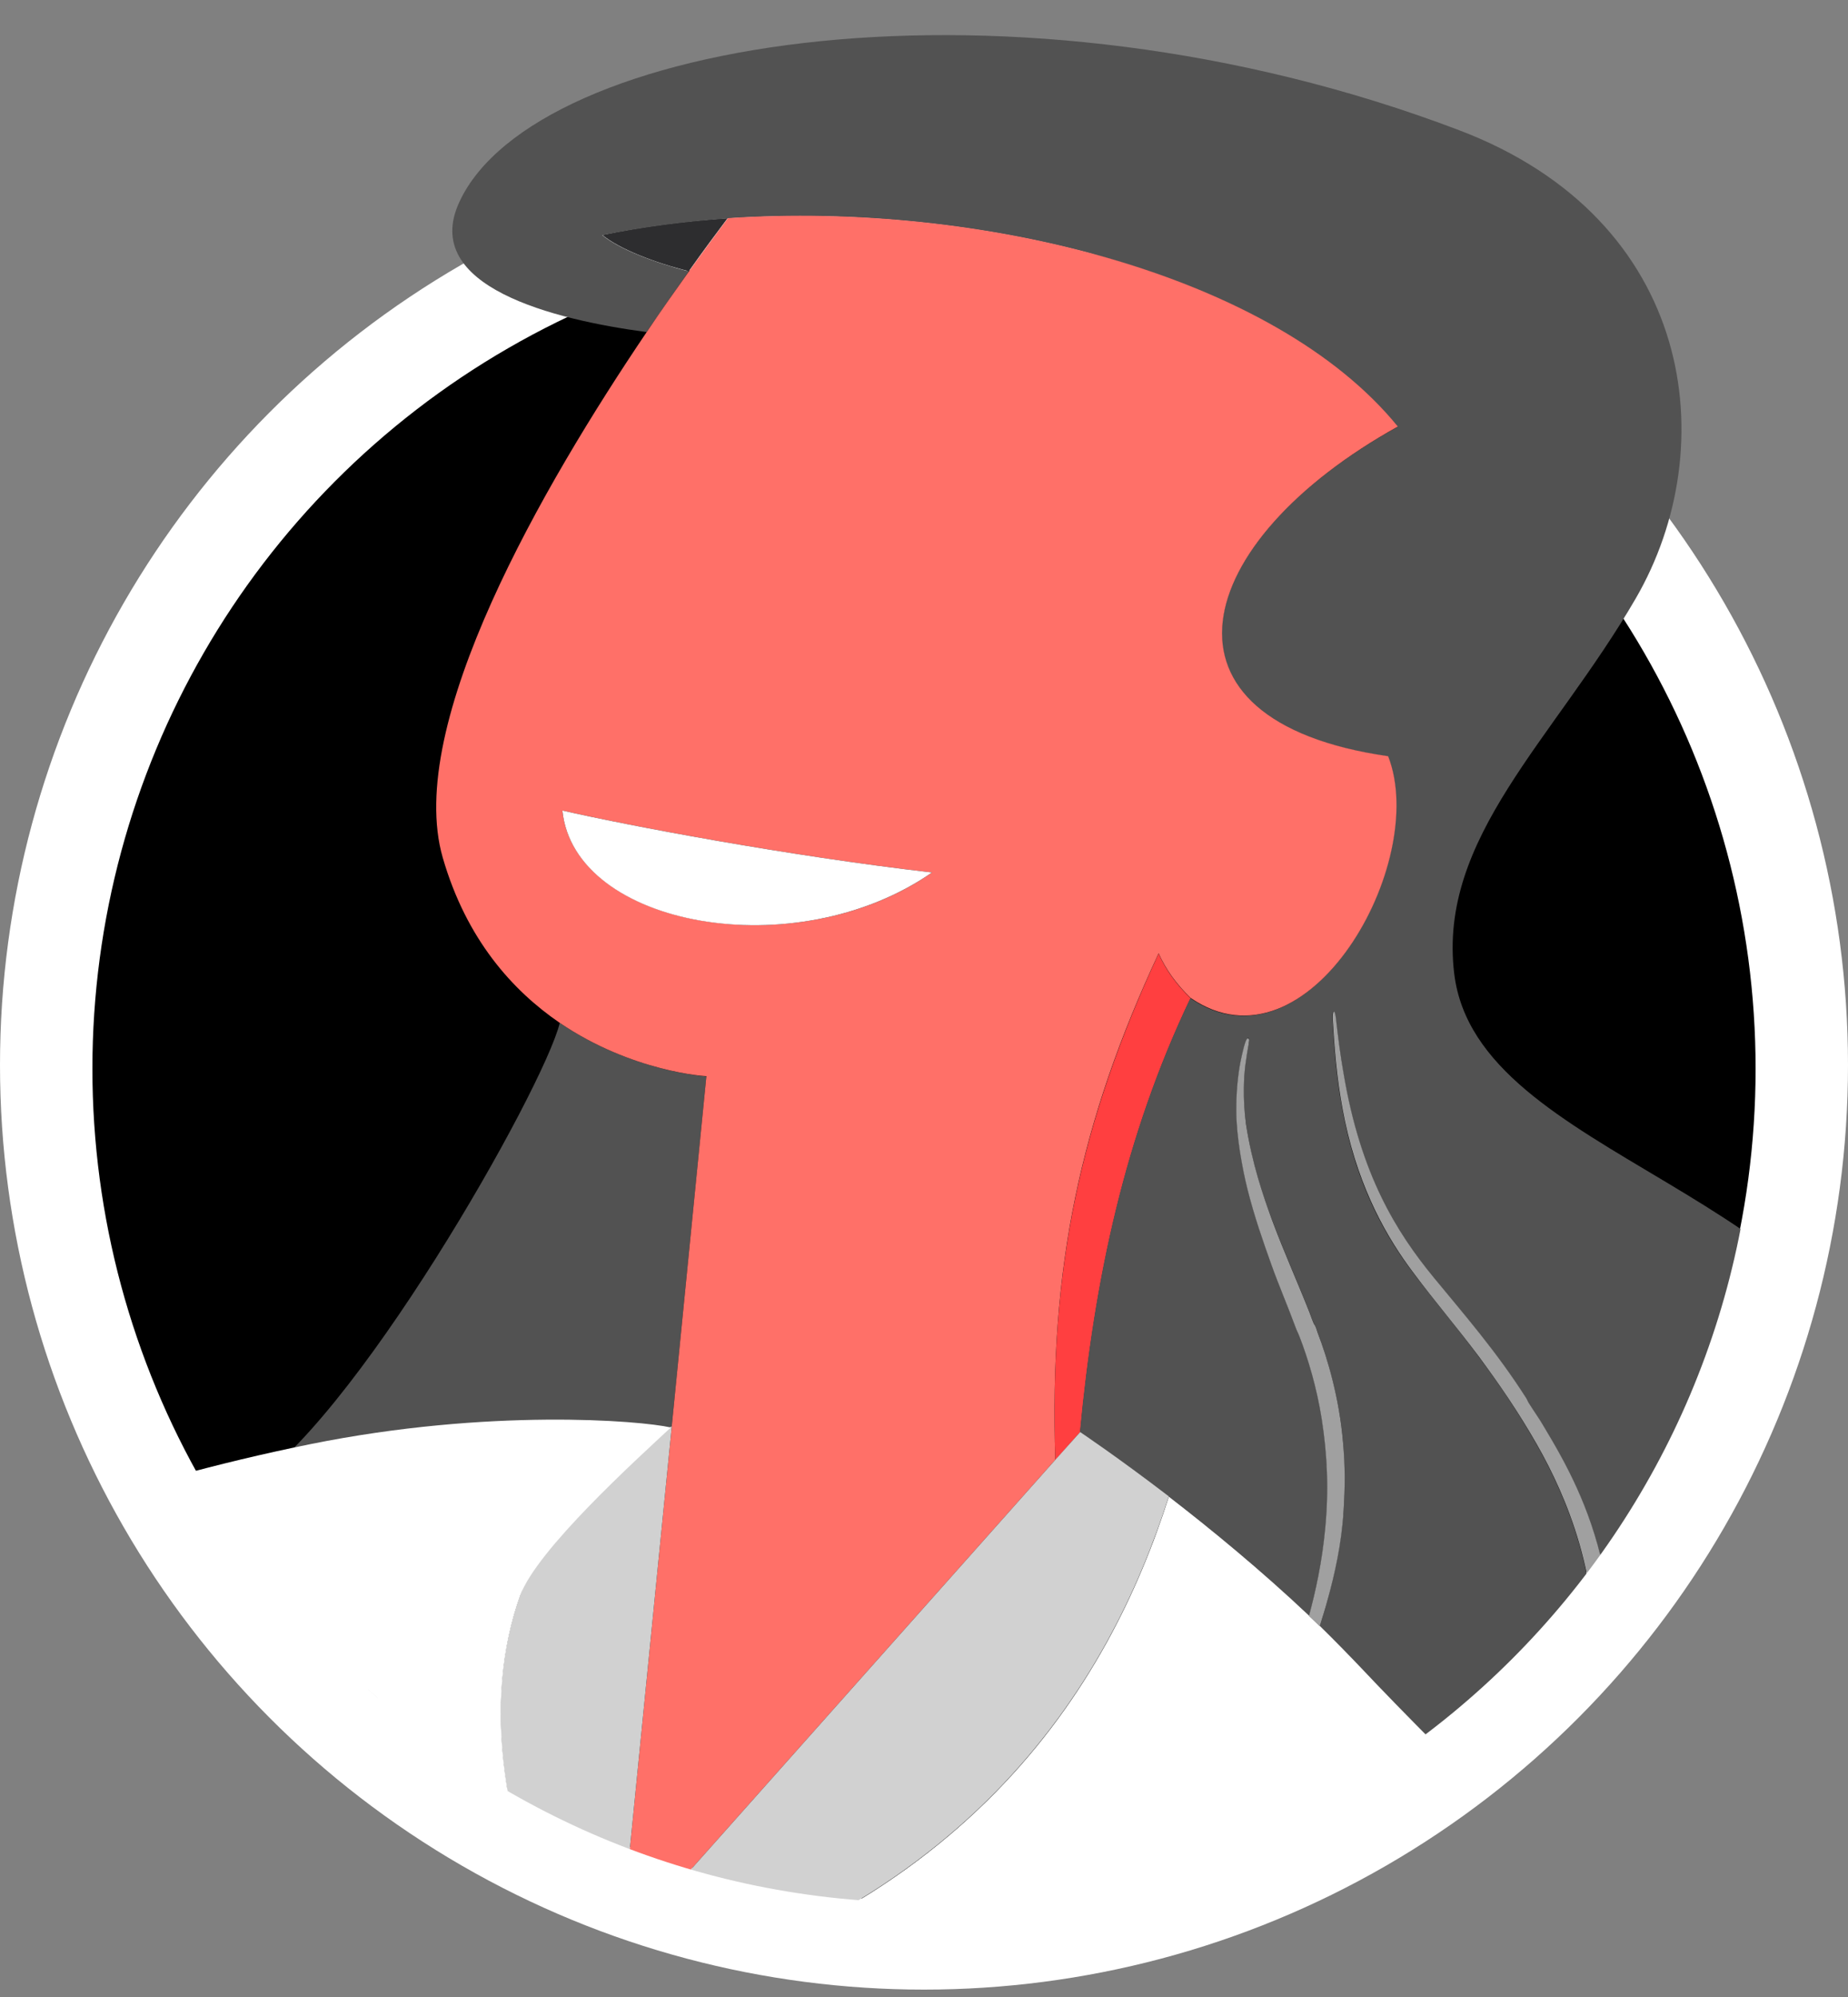 <?xml version="1.0" encoding="utf-8"?>
<!-- Generator: Adobe Illustrator 23.0.2, SVG Export Plug-In . SVG Version: 6.00 Build 0)  -->
<svg version="1.1" xmlns="http://www.w3.org/2000/svg" xmlns:xlink="http://www.w3.org/1999/xlink" x="0px" y="0px"
	 viewBox="0 0 1000 1080" style="enable-background:new 0 0 1000 1080;" xml:space="preserve">
<rect x="0" y="0" width="1000" height="1080" fill="#808080" stroke="none"/>
<style type="text/css">
	.st0{fill:#FFFFFF;}
	.st1{clip-path:url(#SVGID_2_);fill:#2D2D2F;}
	.st2{clip-path:url(#SVGID_2_);fill:#FF3F40;}
	.st3{clip-path:url(#SVGID_2_);fill:#525252;}
	.st4{clip-path:url(#SVGID_2_);fill:#FF7068;}
	.st5{clip-path:url(#SVGID_2_);fill:#FFFFFF;}
	.st6{clip-path:url(#SVGID_2_);fill:#D1D1D1;}
	.st7{clip-path:url(#SVGID_2_);fill:#EBEBEB;}
	.st8{clip-path:url(#SVGID_2_);fill:#A0A0A0;}
</style>
<g id="Layer_3">
	<circle class="st0" cx="500" cy="576" r="500"/>
</g>
<g id="Layer_2">
	<circle cx="500" cy="578" r="450"/>
</g>
<g id="Layer_6">
	<g>
		<defs>
			<path id="SVGID_1_" d="M950,579c0,248.53-201.47,450-450,450S50,827.53,50,579s61.99-674.66,452-682C980-112,950,330.47,950,579z
				"/>
		</defs>
		<clipPath id="SVGID_2_">
			<use xlink:href="#SVGID_1_"  style="overflow:visible;"/>
		</clipPath>
		<path class="st1" d="M372.74,146.67c-18.74-4.68-37.33-11.92-46.84-19.59c21.57-4.54,44.43-7.52,67.85-9.08
			C388.21,125.37,380.98,135.03,372.74,146.67L372.74,146.67z"/>
		<path class="st2" d="M571.03,789.66c-3.41-104.33,13.77-183.1,55.92-273.95c3.97,8.94,9.79,16.89,17.32,24.13
			C608.65,614.5,592.32,692,584.52,774.47L571.03,789.66L571.03,789.66z"/>
		<path class="st3" d="M131,806c59-33,163.39-217.62,171.91-252.82c39.03,26.54,79.34,28.96,79.34,28.96l-18.74,189.21
			c-15.05,7.81-19.73,8.37-31.51,19.16C301.35,785.4,250.47,817.34,234,803"/>
		<path class="st3" d="M632.35,809.24c-27.96-21.58-47.98-34.78-47.98-34.78c7.81-82.61,24.13-159.97,59.76-234.63
			c63.45,43.58,129.45-73.1,106.88-130.73c-133.14-19.16-107.31-115.97,5.25-178.28c-66.85-82.18-225.69-121.93-362.52-112.7
			c-23.42,1.7-46.27,4.68-67.85,9.08c9.51,7.66,28.1,14.76,46.84,19.59c-6.95,9.79-14.62,20.87-22.85,32.79
			c-50.1-6.67-122.49-24.56-101.35-70.26c40.74-88.57,299.92-130.59,541.08-38.89c127.75,48.54,143.08,171.32,95.53,253.22
			c-44.43,76.51-107.16,129.45-98.22,202.97c12.35,101.2,210.78,114.97,248.25,253.36c31.51,116.53-14.19,232.21-106.88,313.4
			c-17.17-16.75-34.07-33.36-50.25-49.4c-11.78-11.64-23.42-22.99-34.49-33.92l1.28-2.98c11.5-27.39,24.7-63.45,27.11-104.61
			c0.99-18.88-1.14-39.03-4.68-55.36c-7.1-32.22-20.01-55.64-31.65-75.09c-2.84-4.68-5.68-8.94-8.52-13.34
			c-0.57-0.85-0.85-1.85-1.42-2.7c-15.9-24.98-33.21-44.57-50.1-65.29c-20.01-24.41-39.46-55.5-48.69-110.29
			c-1.56-9.79-2.98-19.59-4.12-29.67c-0.14-1.28-0.43-3.83-1.28-3.69c-0.85,0.85-0.28,6.53-0.28,6.96
			c1.14,19.02,2.84,35.49,6.53,52.66c7.81,37.05,22.85,63.16,37.05,81.76c11.78,15.61,23.85,29.67,35.49,45.42
			c10.93,14.62,21.29,29.81,31.37,47.55c15.9,27.96,34.92,72.39,30.66,127.89c-2.84,36.05-13.2,68.84-22.71,95.24l-0.43,1.14
			c-45.42-44.85-82.61-82.04-101.91-102.77c-7.52-8.09-15.33-15.9-23.14-23.56c1.56-4.54,2.98-9.37,4.4-14.76
			c3.41-12.63,7.38-30.09,8.52-47.69c0.85-13.48,0.71-23.85-0.28-36.9c-1.99-23.7-8.52-45.28-13.77-59.47
			c-0.43-1.14-1.14-3.55-1.7-4.26c-0.71-0.99-1.99-4.83-2.7-6.67c-6.67-16.89-13.63-32.22-20.16-49.68
			c-5.25-13.91-11.07-30.94-14.19-52.09c-0.99-6.25-1.28-13.2-1.14-20.3c0.14-8.8,1.14-15.9,2.55-22.85
			c0.14-0.57,0.28-1.28,0.28-2.13c0,0,0-0.28,0-0.43c-0.14-0.28-0.28-0.71-0.43-0.71s-0.43,0.28-0.43,0.28
			c-1.14,0.85-2.84,8.52-3.55,11.92c-1.56,7.66-2.41,17.03-2.41,26.68c0,14.48,3.41,32.08,5.96,42.44
			c3.83,15.33,8.52,28.53,12.92,40.88c4.26,11.92,8.8,22.71,13.2,34.21c0.71,1.99,1.56,3.41,2.27,5.39
			c4.4,11.36,9.23,27.11,11.92,44.43c2.98,19.16,3.83,37.9,1.85,59.05c-1.7,18.03-5.11,33.5-8.8,47.27
			C682.03,848.85,654.64,826.42,632.35,809.24L632.35,809.24z"/>
		<path class="st4" d="M302.91,553.18c-25.55-17.46-50.53-45.14-63.31-89.28c-20.87-72.11,54.51-201.7,110.43-284.45
			c8.09-12.06,15.9-22.99,22.85-32.79c8.23-11.5,15.47-21.29,21.01-28.67c136.83-9.23,295.66,30.52,362.52,112.7
			c-112.56,62.45-138.39,159.12-5.25,178.28c22.57,57.77-43.29,174.3-106.88,130.73c-7.52-7.24-13.34-15.19-17.32-24.13
			c-42.3,90.84-59.33,169.62-55.92,273.95l-235.62,264.72l28.1-283.03L382.25,582C382.25,582.14,341.94,579.73,302.91,553.18
			L302.91,553.18z M304.33,438.35c6.53,62.74,126.33,84.74,199.99,33.5C425.54,462.77,338.96,446.3,304.33,438.35L304.33,438.35z"/>
		<path class="st5" d="M504.32,471.85c-73.81,51.24-193.61,29.38-199.99-33.5C338.96,446.3,425.54,462.77,504.32,471.85
			L504.32,471.85z"/>
		<path class="st6" d="M305.04,1088.3l8.37-9.37l22-24.7l235.62-264.72l13.48-15.05c0,0,20.01,13.34,47.98,34.78
			C600.42,909.6,523.34,1042.59,305.04,1088.3L305.04,1088.3z"/>
		<path class="st6" d="M332.01,790.51c11.78-10.93,16.47-11.36,31.51-19.16l-28.1,283.03l-22,24.7
			c-44.57-86.3-52.09-159.97-32.08-216.03C290.28,838.06,313.27,807.97,332.01,790.51L332.01,790.51z"/>
		<path class="st7" d="M97.38,1082.2c-2.13-7.66-4.26-15.33-6.25-22.85c12.07-31.79,63.02-114.12,133.28-166.64
			C195.32,927.34,135.28,1015.2,97.38,1082.2L97.38,1082.2z"/>
		<path class="st5" d="M544.21,1563.94c-12.92-0.28-25.55,0-38.32,0.99l-38.32-113.69l102.06-248.4
			c-20.16-50.53-4.54-159.82,44.14-216.03c-22.85,62.88-28.53,126.61-17.03,191.19c10.65,4.97,21.15,10.08,31.79,15.05
			L504.46,1459.9L544.21,1563.94L544.21,1563.94z"/>
		<path class="st5" d="M569.47,1202.99l-102.06,248.4l38.32,113.69c-43.72,3.12-87.29,13.48-133.99,31.79
			c2.98,9.37,8.94,16.32,17.74,21.01c-1.56,0.71-3.26,1.28-4.83,2.13c1.56-0.71,3.12-1.42,4.83-2.13c2.7,1.42,5.54,2.7,8.8,3.55
			c64.87-13.2,108.73-17.17,169.62-6.1c-58.48,27.11-109.01,63.31-151.45,108.58c-120.08,27.39-228.67,31.08-325.75,11.21
			c11.78-75.94,68.98-164.08,75.23-220.01c-40.31-116.39-79.06-223.56-98.79-327.46c-4.68-24.7-1.42-42.58,7.38-61.74
			c5.82-12.63,13.63-27.54,22.71-43.72c1.99,7.52,4.12,14.9,6.25,22.28c-2.13-7.38-4.26-14.76-6.25-22.28
			c37.9-66.85-12.48-6.42,16.76-41.2c-70.12,52.66-10.8-13.59-22.87,18.2C60.62,945.79-6.22,971.69-25.95,855.87L-13,834
			c0,0,77-32,181-53c96.53-19.49,178.41-12.78,195-9c-18.74,17.46-72.58,66.2-81.52,90.9c-20.01,56.07-12.49,129.88,32.08,216.18
			l-8.37,9.37c-8.52,1.85-17.17,3.41-26.12,4.97c8.94-1.56,17.6-3.12,26.12-4.97l-15.33,17.32l15.33-17.32
			c218.3-45.85,295.38-178.85,327.31-279.06c22.28,17.17,49.68,39.6,76.08,64.58c1.99,1.85,3.83,3.69,5.82,5.54
			c7.81,7.66,15.61,15.61,23.14,23.56c19.3,20.58,56.49,57.91,101.91,102.76c1.42,1.42,2.84,2.84,4.4,4.26
			c11.07,10.93,22.57,22.28,34.49,33.92l-95.53,225.12c-50.53-25.98-102.62-51.52-154.43-76.08c-10.65-5.11-21.29-10.08-31.79-15.05
			"/>
		<path class="st8" d="M839.3,1005.69l0.43-1.14c9.65-26.26,20.01-59.19,22.71-95.24c4.26-55.5-14.76-99.93-30.66-127.89
			c-10.08-17.74-20.58-32.93-31.37-47.55c-11.78-15.76-23.85-29.81-35.49-45.42c-14.19-18.74-29.1-44.71-37.05-81.76
			c-3.69-17.32-5.39-33.64-6.53-52.66c0-0.28-0.57-5.96,0.28-6.96c0.71-0.28,1.14,2.27,1.28,3.69c1.14,10.08,2.41,19.87,4.12,29.67
			c9.23,54.93,28.67,85.87,48.69,110.29c16.89,20.58,34.07,40.17,50.1,65.29c0.57,0.85,0.85,1.85,1.42,2.7
			c2.84,4.54,5.82,8.66,8.52,13.34c11.78,19.59,24.56,42.87,31.65,75.09c3.55,16.18,5.68,36.48,4.68,55.36
			c-2.27,41.02-15.47,77.22-27.11,104.61l-1.28,2.98C842.28,1008.53,840.86,1007.11,839.3,1005.69L839.3,1005.69z"/>
		<path class="st8" d="M675.5,561.56c0.14,0,0.28,0.43,0.43,0.71c0,0.14,0,0.43,0,0.43c-0.14,0.85-0.14,1.42-0.28,2.13
			c-1.28,6.96-2.41,14.05-2.55,22.85c-0.14,7.1,0.28,14.05,1.14,20.3c3.26,21.15,9.08,38.18,14.19,52.09
			c6.53,17.46,13.48,32.79,20.16,49.68c0.71,1.85,1.99,5.68,2.7,6.67c0.57,0.57,1.28,2.98,1.7,4.26
			c5.39,14.05,11.78,35.63,13.77,59.47c1.14,13.06,1.14,23.42,0.28,36.9c-0.99,17.46-4.97,34.92-8.52,47.69
			c-1.42,5.39-2.98,10.22-4.4,14.76c-1.99-1.85-3.83-3.69-5.82-5.54c3.69-13.63,7.1-29.24,8.8-47.27
			c1.99-21.01,1.14-39.89-1.85-59.05c-2.7-17.32-7.52-33.07-11.92-44.43c-0.71-1.99-1.56-3.41-2.27-5.39
			c-4.26-11.5-8.94-22.28-13.2-34.21c-4.4-12.35-9.08-25.55-12.92-40.88c-2.55-10.36-5.96-27.96-5.96-42.44
			c0-9.65,0.85-19.02,2.41-26.68c0.71-3.41,2.41-11.21,3.55-11.92C675.08,561.7,675.36,561.56,675.5,561.56L675.5,561.56z"/>
	</g>
</g>
</svg>
